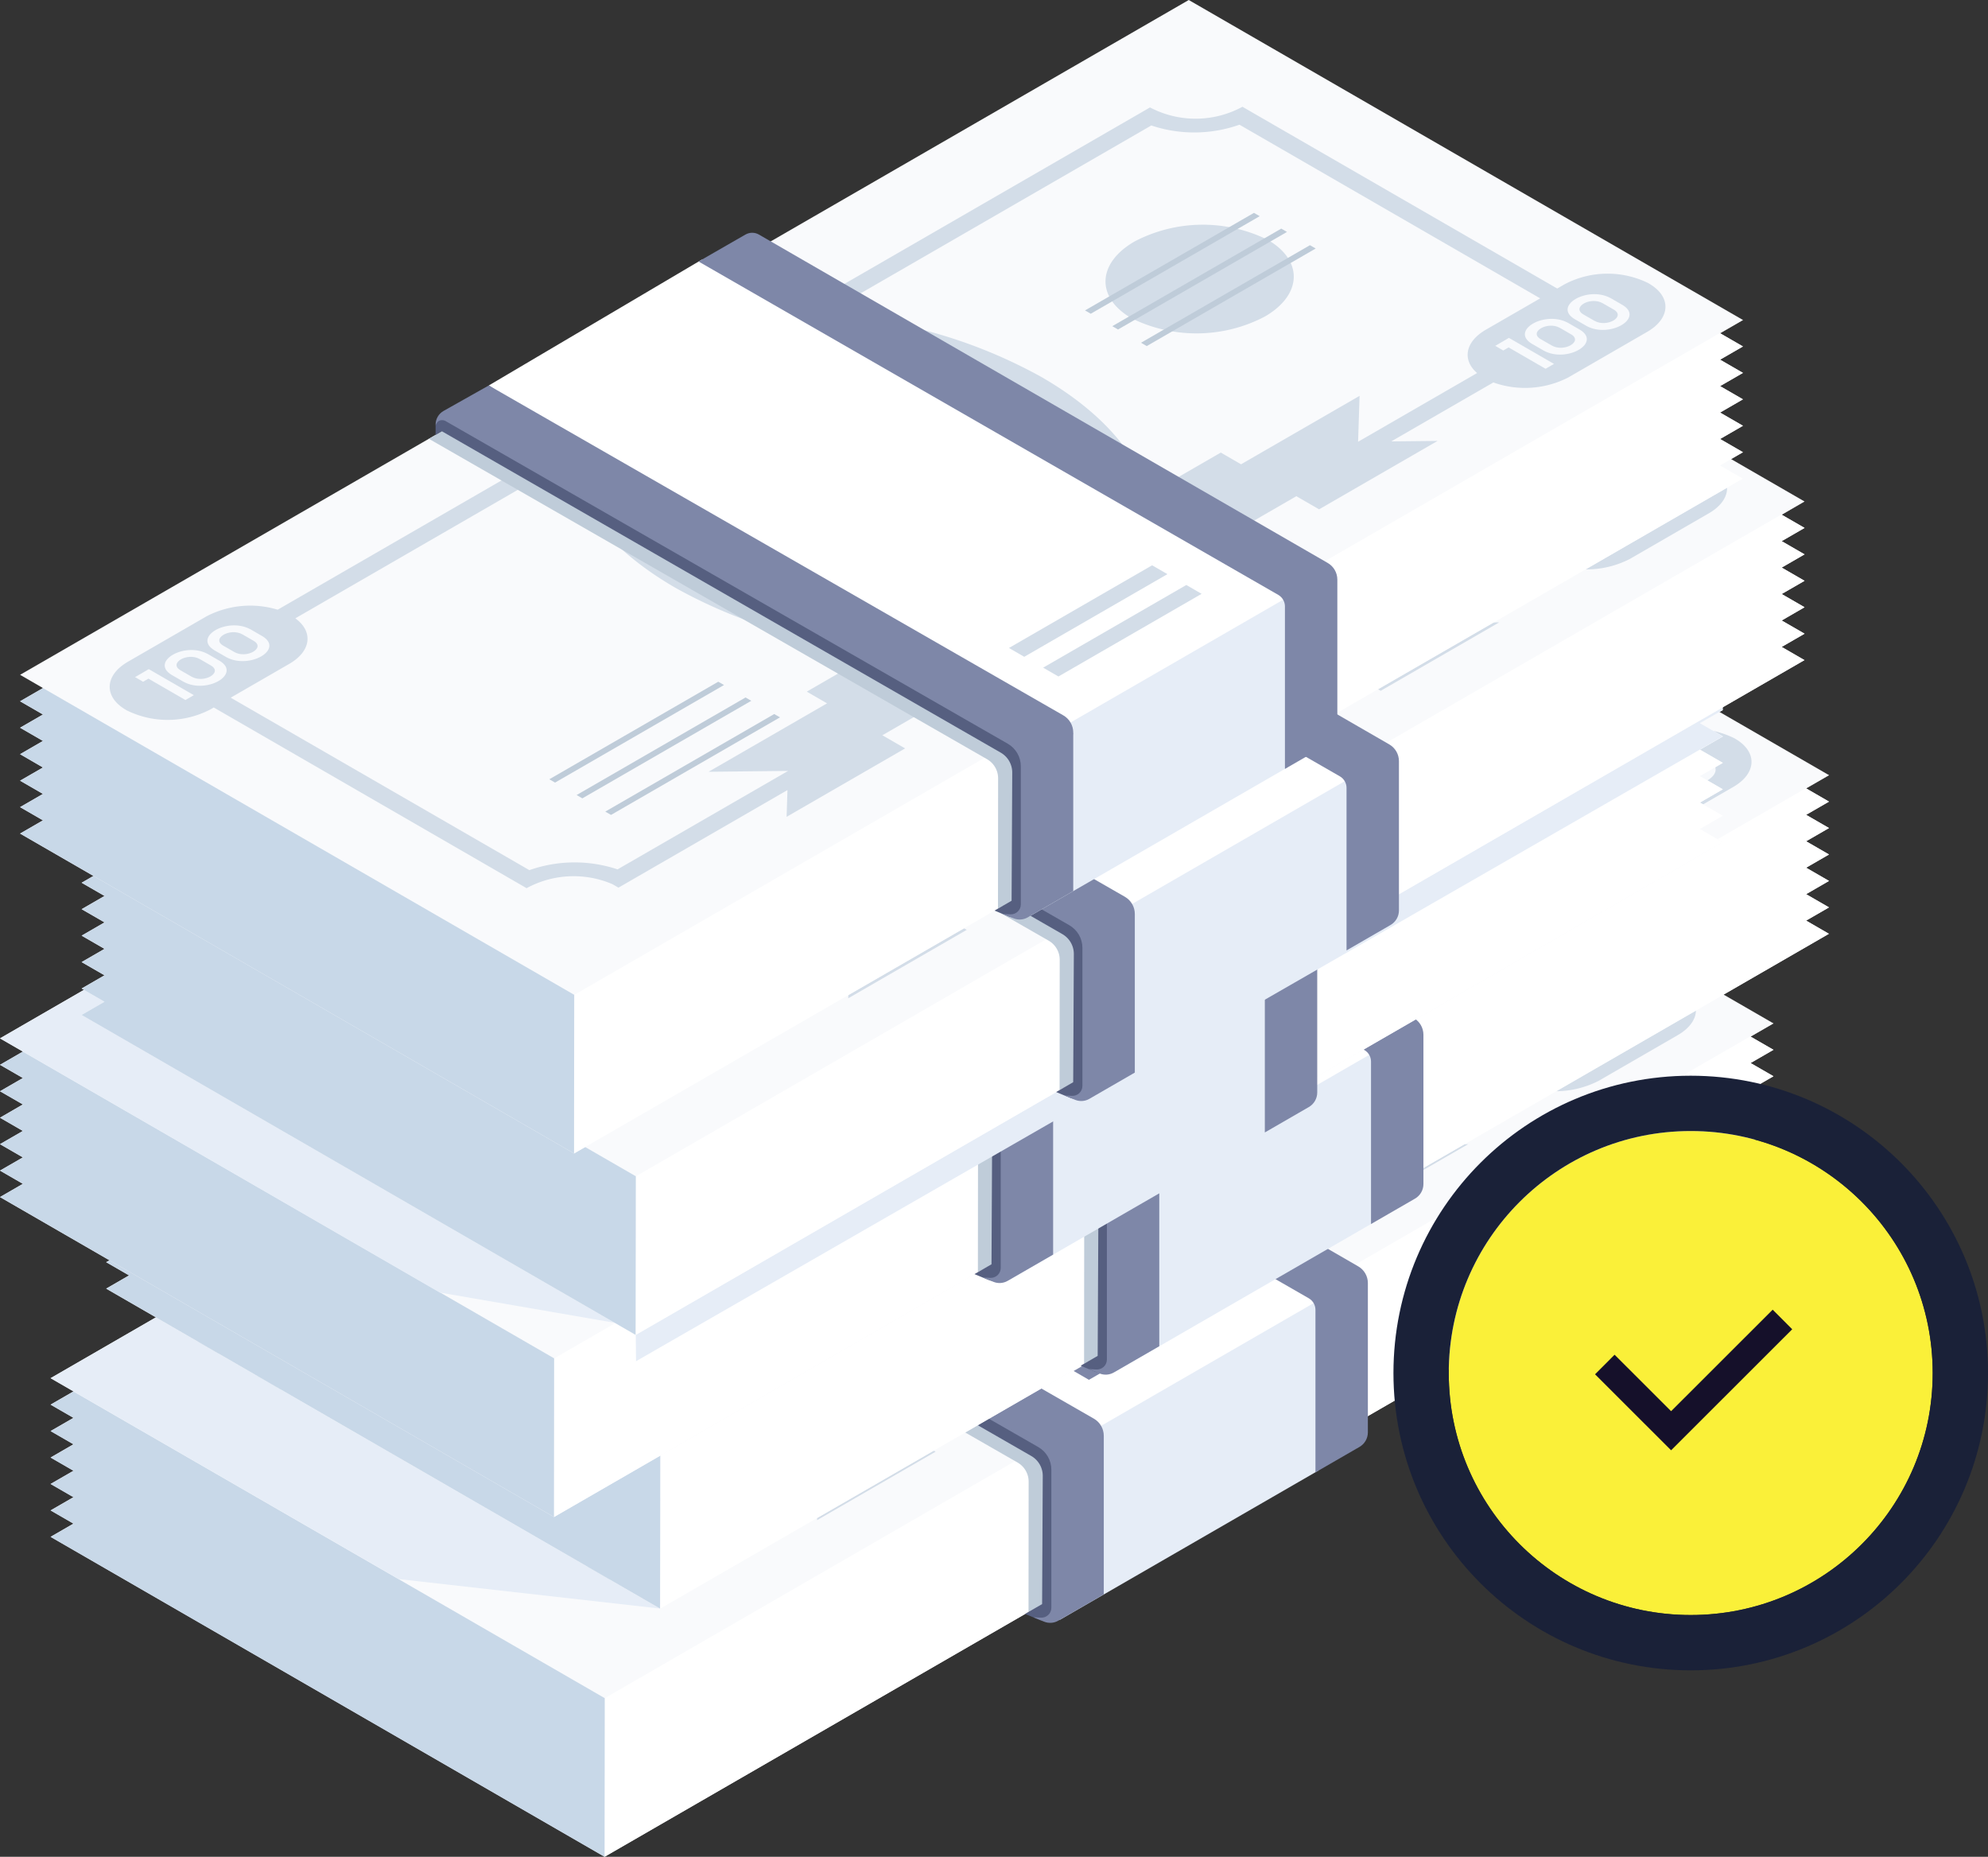 <svg xmlns="http://www.w3.org/2000/svg" xmlns:xlink="http://www.w3.org/1999/xlink" width="143.779" height="134.275" viewBox="0 0 143.779 134.275"><rect x="0" y="0" width="143.779" height="134.275" fill="#333333" stroke="none"/><defs><clipPath id="a"><rect width="132.279" height="134.275" fill="none"/></clipPath><clipPath id="c"><rect width="16.683" height="9.632" fill="none"/></clipPath><clipPath id="d"><rect width="84.538" height="60.285" fill="none"/></clipPath><clipPath id="e"><path d="M185.04,183.408l1.656-.956-1.656-.956,1.656-.958-1.656-.957,1.656-.956-1.656-.956,1.656-.957-1.656-.956,1.656-.956-1.656-.956,1.656-.956-.021-.012-84.5,48.812-.013,11.473,84.528-48.8Z" transform="translate(-102.158 -172.876)" fill="none"/></clipPath><linearGradient id="f" x1="-0.332" y1="0.819" x2="-0.328" y2="0.819" gradientUnits="objectBoundingBox"><stop offset="0" stop-color="#f7f9fc"/><stop offset="0.159" stop-color="#f7f9fc"/><stop offset="1" stop-color="#fff"/></linearGradient><clipPath id="g"><rect width="40.076" height="33.654" fill="none"/></clipPath><clipPath id="h"><rect width="46.098" height="36.154" fill="none"/></clipPath><clipPath id="i"><path d="M79.342,185.806a1.137,1.137,0,0,0-.579.984v.089s.075-.325.33-.388a.547.547,0,0,1,.356.029l40.693,23.352a1.885,1.885,0,0,1,.948,1.635v9.985a.72.72,0,0,1-.758.719l-.534-.028.758.314a1.174,1.174,0,0,0,1.036-.068l3.289-1.9v-11.47a1.429,1.429,0,0,0-.719-1.241L82.61,183.966Z" transform="translate(-78.762 -183.966)" fill="none"/></clipPath><linearGradient id="j" x1="-0.458" y1="1.141" x2="-0.451" y2="1.141" gradientUnits="objectBoundingBox"><stop offset="0" stop-color="#616b8c"/><stop offset="0.123" stop-color="#626c8d"/><stop offset="0.168" stop-color="#697394"/><stop offset="0.201" stop-color="#757e9f"/><stop offset="0.215" stop-color="#7e87a8"/><stop offset="1" stop-color="#7e87a8"/></linearGradient><clipPath id="k"><path d="M126.591,158.3l-3.391,1.949,41.925,24.107a.965.965,0,0,1,.484.836v11.752l3.182-1.837a1.218,1.218,0,0,0,.609-1.054v-10.8a1.392,1.392,0,0,0-.7-1.206L127.567,158.3a.977.977,0,0,0-.976,0" transform="translate(-123.2 -158.165)" fill="none"/></clipPath><linearGradient id="l" x1="-0.777" y1="1.333" x2="-0.769" y2="1.333" xlink:href="#j"/><clipPath id="n"><rect width="44.082" height="21.06" fill="none"/></clipPath><clipPath id="q"><path d="M194.429,141.473l1.656-.956-1.656-.956,1.656-.958-1.656-.956,1.656-.956-1.656-.956,1.656-.956-1.656-.956,1.656-.956-1.656-.956,1.656-.956-.021-.012-84.5,48.812-.013,11.473,84.528-48.8Z" transform="translate(-111.547 -130.941)" fill="none"/></clipPath><linearGradient id="r" x1="-0.371" y1="1.009" x2="-0.367" y2="1.009" xlink:href="#f"/><clipPath id="t"><path d="M58.016,215.342,19.6,193.16l-1.656.956,1.656.956-1.656.956,1.656.957-1.656.958,1.656.956-1.656.956,1.656.956-1.656.956,1.656.956-1.656.956,1.656.956S58,226.813,58,226.813Z" transform="translate(-17.94 -193.16)" fill="none"/></clipPath><linearGradient id="u" x1="-0.192" y1="1.533" x2="-0.181" y2="1.533" gradientUnits="objectBoundingBox"><stop offset="0" stop-color="#b6cade"/><stop offset="0.242" stop-color="#b6cade"/><stop offset="0.97" stop-color="#c8d8e8"/><stop offset="1" stop-color="#c8d8e8"/></linearGradient><clipPath id="w"><path d="M88.731,143.871a1.139,1.139,0,0,0-.58.984v.089s.076-.325.33-.388a.544.544,0,0,1,.356.03l40.693,23.352a1.886,1.886,0,0,1,.947,1.635v9.985a.72.72,0,0,1-.758.719l-.535-.029.758.314a1.174,1.174,0,0,0,1.035-.068l3.289-1.9V167.126a1.431,1.431,0,0,0-.719-1.241L92,142.031Z" transform="translate(-88.151 -142.031)" fill="none"/></clipPath><linearGradient id="x" x1="-0.526" y1="1.458" x2="-0.518" y2="1.458" xlink:href="#j"/><clipPath id="y"><path d="M135.98,116.36l-3.391,1.949,41.925,24.106a.966.966,0,0,1,.484.837V155l3.181-1.837a1.216,1.216,0,0,0,.609-1.054v-10.8a1.392,1.392,0,0,0-.7-1.206l-41.136-23.743a.977.977,0,0,0-.976,0" transform="translate(-132.589 -116.23)" fill="none"/></clipPath><linearGradient id="z" x1="-0.844" y1="1.65" x2="-0.837" y2="1.65" xlink:href="#j"/><clipPath id="ac"><rect width="84.537" height="60.285" fill="none"/></clipPath><clipPath id="ad"><path d="M176.488,125.993l1.656-.956-1.656-.956,1.656-.958-1.656-.956,1.656-.956-1.656-.956,1.656-.956-1.656-.956,1.656-.956-1.656-.956,1.656-.956-.02-.012-84.5,48.812-.013,11.473,84.528-48.8Z" transform="translate(-93.607 -115.461)" fill="none"/></clipPath><linearGradient id="ae" x1="-0.297" y1="1.079" x2="-0.292" y2="1.079" xlink:href="#f"/><clipPath id="ag"><rect width="46.097" height="36.154" fill="none"/></clipPath><clipPath id="ah"><path d="M70.791,128.391a1.138,1.138,0,0,0-.58.984v.089s.075-.325.33-.387a.543.543,0,0,1,.356.029l40.693,23.352a1.886,1.886,0,0,1,.947,1.636v9.984a.721.721,0,0,1-.758.719l-.535-.029.758.314a1.175,1.175,0,0,0,1.036-.068l3.289-1.9V151.646a1.432,1.432,0,0,0-.719-1.241L74.059,126.551Z" transform="translate(-70.211 -126.551)" fill="none"/></clipPath><linearGradient id="ai" x1="-0.396" y1="1.575" x2="-0.389" y2="1.575" xlink:href="#j"/><clipPath id="aj"><path d="M118.04,100.88l-3.391,1.949,41.924,24.106a.966.966,0,0,1,.484.837v11.751l3.181-1.837a1.217,1.217,0,0,0,.609-1.054v-10.8a1.393,1.393,0,0,0-.7-1.206l-41.135-23.743a.979.979,0,0,0-.977,0" transform="translate(-114.649 -100.75)" fill="none"/></clipPath><linearGradient id="ak" x1="-0.715" y1="1.767" x2="-0.708" y2="1.767" xlink:href="#j"/><clipPath id="am"><rect width="78.746" height="58.051" fill="none"/></clipPath><clipPath id="an"><rect width="44.509" height="24.545" fill="none"/></clipPath><clipPath id="ao"><rect width="16.683" height="9.633" fill="none"/></clipPath><clipPath id="aq"><path d="M190.292,95.231l1.656-.956-1.656-.956,1.656-.958-1.656-.956,1.656-.956-1.656-.956,1.656-.956-1.656-.956,1.656-.957-1.656-.956,1.656-.956-.021-.012-84.5,48.812-.013,11.473,84.528-48.8Z" transform="translate(-107.41 -84.699)" fill="none"/></clipPath><linearGradient id="ar" x1="-0.354" y1="1.219" x2="-0.35" y2="1.219" xlink:href="#f"/><clipPath id="at"><path d="M53.879,169.1l-38.42-22.182-1.656.956,1.656.956-1.656.956,1.656.956L13.8,151.7l1.656.956-1.656.956,1.656.956-1.656.956,1.656.956-1.656.956,1.656.956s38.407,22.178,38.407,22.178Z" transform="translate(-13.803 -146.918)" fill="none"/></clipPath><linearGradient id="au" x1="-0.04" y1="1.572" x2="-0.031" y2="1.572" xlink:href="#u"/><clipPath id="aw"><path d="M84.594,97.629a1.136,1.136,0,0,0-.579.984V98.7s.076-.324.33-.387a.545.545,0,0,1,.356.029L125.393,121.7a1.886,1.886,0,0,1,.947,1.636v9.984a.721.721,0,0,1-.758.719l-.534-.029.758.314a1.173,1.173,0,0,0,1.035-.068l3.289-1.9V120.884a1.431,1.431,0,0,0-.719-1.241L87.862,95.79Z" transform="translate(-84.014 -95.79)" fill="none"/></clipPath><linearGradient id="ax" x1="-0.496" y1="1.808" x2="-0.488" y2="1.808" xlink:href="#j"/><clipPath id="ay"><path d="M131.843,70.118l-3.391,1.949,41.925,24.106a.965.965,0,0,1,.484.837v11.752l3.181-1.837a1.217,1.217,0,0,0,.609-1.054v-10.8a1.392,1.392,0,0,0-.7-1.206L132.819,70.119a.978.978,0,0,0-.976,0" transform="translate(-128.452 -69.988)" fill="none"/></clipPath><linearGradient id="az" x1="-0.815" y1="1.999" x2="-0.807" y2="1.999" xlink:href="#j"/><clipPath id="bd"><path d="M179.883,64.57l1.656-.956-1.656-.956,1.656-.958-1.656-.956,1.656-.956-1.656-.956,1.656-.956-1.656-.956,1.656-.956-1.656-.956,1.656-.956-.021-.012-84.5,48.812L97,114.323l84.528-48.8Z" transform="translate(-97.001 -54.038)" fill="none"/></clipPath><linearGradient id="be" x1="-0.311" y1="1.357" x2="-0.307" y2="1.357" xlink:href="#f"/><clipPath id="bh"><path d="M74.185,66.968a1.135,1.135,0,0,0-.579.984v.089s.075-.325.33-.388a.547.547,0,0,1,.356.029l40.693,23.352a1.887,1.887,0,0,1,.947,1.635v9.985a.72.72,0,0,1-.758.719l-.534-.028.758.314a1.172,1.172,0,0,0,1.036-.068l3.289-1.9V90.223A1.432,1.432,0,0,0,119,88.982L77.453,65.128Z" transform="translate(-73.605 -65.128)" fill="none"/></clipPath><linearGradient id="bi" x1="-0.421" y1="2.04" x2="-0.413" y2="2.04" xlink:href="#j"/><clipPath id="bj"><path d="M121.434,39.457l-3.391,1.949,41.925,24.107a.965.965,0,0,1,.484.836V78.1l3.181-1.837a1.218,1.218,0,0,0,.609-1.054v-10.8a1.391,1.391,0,0,0-.7-1.206L122.41,39.458a.977.977,0,0,0-.976,0" transform="translate(-118.043 -39.327)" fill="none"/></clipPath><linearGradient id="bk" x1="-0.739" y1="2.23" x2="-0.732" y2="2.23" xlink:href="#j"/></defs><g transform="translate(-786.221 -2321.209)"><g transform="translate(786.221 2321.209)"><g clip-path="url(#a)"><g clip-path="url(#a)"><path d="M133.143,153.448,131.5,152.5l1.656-.956-1.656-.956,1.656-.958-1.656-.956,1.656-.956-1.656-.956,1.656-.956-1.656-.956,1.656-.956-1.656-.956,1.656-.956-.02-.012L93.074,118.837l-84.522,48.8,1.656.956-1.656.956,1.656.956-1.656.956,1.656.956-1.656.958,1.656.956-1.656.956,1.656.956-1.656.956,1.656.956-1.656.956,1.656.956s38.408,22.179,38.408,22.179Z" transform="translate(-4.892 -67.975)" fill="#f9fafc"/><path d="M203.691,157.9c2.6,1.5,2.505,3.989-.211,5.557a10.643,10.643,0,0,1-9.625.122c-2.6-1.5-2.505-3.989.211-5.557a10.642,10.642,0,0,1,9.625-.122" transform="translate(-109.805 -89.692)" fill="#d3dde8"/><path d="M81.211,225.526c-2.622,1.514-2.714,3.925-.2,5.374a10.306,10.306,0,0,0,9.308-.118c2.623-1.514,2.714-3.925.2-5.374a10.307,10.307,0,0,0-9.308.118m8.69,5.017a9.368,9.368,0,0,1-8.461.107c-2.282-1.317-2.2-3.509.186-4.885a9.368,9.368,0,0,1,8.462-.107c2.282,1.317,2.2,3.509-.186,4.886" transform="translate(-45.293 -128.332)" fill="#d3dde8"/><path d="M91.619,227.541c1.828,1.055,1.762,2.805-.149,3.908a7.484,7.484,0,0,1-6.769.086c-1.828-1.055-1.762-2.805.149-3.908a7.486,7.486,0,0,1,6.769-.086" transform="translate(-47.689 -129.715)" fill="#d3dde8"/><path d="M135.026,149.665l-.059-.034a6.682,6.682,0,0,0-6.043.076l-.544.314-22.765-13.143a7.092,7.092,0,0,1-6.686.048l-1.231.711-24.61,14.209a24.085,24.085,0,0,0-11.737,2.676c-3.05,1.761-4.563,4.128-4.633,6.671L35.839,173.247a6.856,6.856,0,0,0-5.131.469L25,177.009c-1.706.985-1.765,2.547-.133,3.489l.06.034a6.682,6.682,0,0,0,6.043-.076l.237-.137,22.631,13.066a7.117,7.117,0,0,1,6.208-.29l.436.252,12.223-7.057-.062,1.935,8.571-4.948-1.645-.95,17.492-10.1,12.45-7.188,1.645.949,8.571-4.948-3.352.036,7.385-4.264a6.835,6.835,0,0,0,5.427-.366l5.7-3.293c1.705-.985,1.765-2.547.132-3.489m-74.6,42.36a9.825,9.825,0,0,0-6.378.056l-21.6-12.472,4.237-2.446c1.592-.919,1.748-2.34.436-3.292L56.807,162.5c.514,3.169,3.172,6.493,7.834,9.184a36.24,36.24,0,0,0,14.74,4.442l-5.275,3.045,1.467.847L67,184.967l5.751-.062ZM113.978,161.1l.107-3.32-8.57,4.948-1.466-.847-5.276,3.046c-.759-2.962-3.362-6.009-7.694-8.51a36.479,36.479,0,0,0-15.742-4.515l23.686-13.675a9.822,9.822,0,0,0,6.378-.056l21.749,12.557L123.219,153c-1.505.869-1.726,2.188-.634,3.134Z" transform="translate(-13.548 -78.295)" fill="#d3dde8"/><g transform="translate(80.679 66.256)" style="mix-blend-mode:multiply;isolation:isolate"><g clip-path="url(#c)"><path d="M188.918,162.1l-.415-.24,12.218-7.055.416.24Z" transform="translate(-188.503 -154.804)" fill="#bfccd9"/><path d="M193.527,164.76l-.416-.24,12.219-7.055.415.24Z" transform="translate(-191.139 -156.327)" fill="#bfccd9"/><path d="M198.379,167.561l-.416-.24,12.219-7.055.416.24Z" transform="translate(-193.914 -157.929)" fill="#bfccd9"/></g></g><path d="M98.4,241.317l-.415-.24,12.219-7.055.415.24Z" transform="translate(-56.046 -133.862)" fill="#bfccd9"/><path d="M103.007,243.979l-.415-.24,12.219-7.055.415.24Z" transform="translate(-58.683 -135.384)" fill="#bfccd9"/><path d="M107.858,246.78l-.416-.24,12.219-7.055.416.24Z" transform="translate(-61.457 -136.987)" fill="#bfccd9"/><path d="M28.971,231.9l3.257,1.881-.609.351-2.675-1.545-.385.223-.582-.336.385-.222.511-.3Z" transform="translate(-16.003 -132.647)" fill="#f7f9fc"/><path d="M36.068,228.93l.9.52c1.585.956-.948,2.422-2.608,1.515l-.875-.505c-1.568-.953.925-2.4,2.58-1.528Zm-.538.392c-.892-.514-2.291.293-1.4.808l.8.46c.892.515,2.291-.293,1.4-.808Z" transform="translate(-18.87 -130.796)" fill="#f7f9fc"/><path d="M43.287,224.763l.9.52c1.585.956-.948,2.422-2.608,1.516l-.875-.505c-1.568-.953.925-2.4,2.58-1.528Zm-.538.392c-.892-.515-2.291.293-1.4.808l.8.46c.892.515,2.291-.293,1.4-.808Z" transform="translate(-22.998 -128.412)" fill="#f7f9fc"/><path d="M258.816,175.942l3.257,1.881-.609.351-2.675-1.545-.385.223-.582-.336.385-.223.512-.3Z" transform="translate(-147.475 -100.639)" fill="#f7f9fc"/><path d="M265.913,172.973l.9.52c1.585.956-.949,2.422-2.608,1.515l-.875-.505c-1.567-.953.925-2.4,2.58-1.528Zm-.538.392c-.892-.515-2.291.293-1.4.808l.8.46c.892.515,2.291-.293,1.4-.808Z" transform="translate(-150.342 -98.788)" fill="#f7f9fc"/><path d="M273.131,168.806l.9.52c1.585.956-.949,2.422-2.608,1.515l-.875-.505c-1.568-.953.925-2.4,2.579-1.528Zm-.538.392c-.892-.515-2.291.293-1.4.808l.8.46c.892.515,2.291-.293,1.4-.808Z" transform="translate(-154.47 -96.404)" fill="#f7f9fc"/><g transform="translate(43.723 73.99)" style="mix-blend-mode:multiply;isolation:isolate"><g clip-path="url(#d)"><g clip-path="url(#e)"><rect width="103.354" height="94.477" transform="translate(-26.104 15.071) rotate(-30)" fill="url(#f)"/></g></g></g><g transform="translate(3.66 100.62)" style="mix-blend-mode:multiply;isolation:isolate"><g clip-path="url(#g)"><path d="M48.627,257.277,10.207,235.1l-1.656.956,1.656.956-1.656.956,1.656.956-1.656.958,1.656.956-1.656.956,1.656.956-1.656.956,1.656.956-1.656.956,1.656.956s38.408,22.178,38.408,22.178Z" transform="translate(-8.551 -235.095)" fill="#c8d8e8"/></g></g><g transform="translate(33.225 80.408)" style="mix-blend-mode:multiply;isolation:isolate"><g clip-path="url(#h)"><path d="M77.63,190.057,118,213.227a1.593,1.593,0,0,1,.8,1.384l-.009,9.414,4.417-2.191.52-9.682L81.4,187.871Z" transform="translate(-77.63 -187.871)" fill="#bfccd9"/></g></g><path d="M87.752,171.794l38.94,26.187,18.723-10.809-42.24-24.486Z" transform="translate(-50.194 -93.057)" fill="#fff"/><path d="M181.427,223.657l1.106.639,10.355-5.979-1.106-.638Z" transform="translate(-103.777 -124.513)" fill="#7e87a8"/><path d="M175.661,220.328l1.106.639,10.355-5.979-1.106-.638Z" transform="translate(-100.479 -122.609)" fill="#7e87a8"/><path d="M178.727,230.7l.132,12.23,18.722-10.809-.132-12.23Z" transform="translate(-102.232 -125.777)" fill="#e6edf7"/><path d="M124.881,212.335l-.749-.374.031-.142-.145.085L79.189,189.515l-.311.1-.116.443,0,.659.457-.264,40.417,23.24a1.659,1.659,0,0,1,.832,1.447l-.047,9.263-1.231.711,1.017.421a.793.793,0,0,0,1.078-.564l2.641-12.083Z" transform="translate(-45.052 -108.403)" fill="#565f80"/></g><g transform="translate(33.71 78.737)"><g clip-path="url(#i)"><rect width="59.272" height="56.548" transform="matrix(0.866, -0.5, 0.5, 0.866, -16.745, 9.668)" fill="url(#j)"/></g></g><g transform="translate(52.729 67.694)"><g clip-path="url(#k)"><rect width="59.396" height="56.678" transform="translate(-16.789 9.693) rotate(-30)" fill="url(#l)"/></g></g><g clip-path="url(#a)"><g transform="translate(3.66 95.266)" style="mix-blend-mode:multiply;isolation:isolate"><g clip-path="url(#n)"><path d="M33.73,241.511,8.551,226.983l7.614-4.4,36.467,21.06Z" transform="translate(-8.551 -222.585)" fill="#e6edf7"/></g></g><path d="M142.532,111.513l-1.647-.951,1.656-.956-1.656-.956,1.656-.958-1.656-.956,1.656-.956-1.656-.956,1.656-.956-1.656-.956,1.656-.956L140.886,101l1.656-.956-.02-.012L102.463,76.9,17.941,125.7l1.656.957-1.656.956,1.656.956-1.656.956,1.656.956-1.656.958,1.656.956-1.656.956,1.656.956-1.656.956,1.656.956-1.656.956,1.656.956s38.408,22.179,38.408,22.179Z" transform="translate(-10.262 -43.988)" fill="#f9fafc"/><path d="M213.08,115.96c2.6,1.5,2.505,3.989-.211,5.557a10.643,10.643,0,0,1-9.625.122c-2.6-1.5-2.505-3.989.211-5.557a10.642,10.642,0,0,1,9.625-.122" transform="translate(-115.176 -65.706)" fill="#d3dde8"/><path d="M90.6,183.591c-2.622,1.514-2.714,3.925-.2,5.374a10.306,10.306,0,0,0,9.308-.118c2.623-1.514,2.714-3.925.2-5.374a10.307,10.307,0,0,0-9.308.118m8.69,5.017a9.368,9.368,0,0,1-8.462.107c-2.282-1.317-2.2-3.509.185-4.885a9.369,9.369,0,0,1,8.462-.107c2.282,1.317,2.2,3.509-.186,4.886" transform="translate(-50.664 -104.345)" fill="#d3dde8"/><path d="M101.008,185.606c1.828,1.055,1.762,2.805-.149,3.908a7.484,7.484,0,0,1-6.769.086c-1.828-1.055-1.762-2.805.149-3.908a7.486,7.486,0,0,1,6.769-.086" transform="translate(-53.06 -105.728)" fill="#d3dde8"/><path d="M144.415,107.73l-.059-.035a6.683,6.683,0,0,0-6.043.077l-.544.314L115,94.942a7.092,7.092,0,0,1-6.686.048l-1.231.711L82.476,109.91a24.085,24.085,0,0,0-11.737,2.676c-3.05,1.761-4.563,4.128-4.633,6.671L45.228,131.311a6.858,6.858,0,0,0-5.131.469l-5.7,3.293c-1.706.984-1.765,2.547-.133,3.489l.06.034a6.681,6.681,0,0,0,6.043-.077l.237-.137L63.231,151.45a7.117,7.117,0,0,1,6.208-.29l.436.252L82.1,144.355l-.062,1.935,8.571-4.948-1.645-.95,17.492-10.1L118.9,123.1l1.645.95,8.57-4.948-3.352.036,7.386-4.264a6.836,6.836,0,0,0,5.427-.366l5.7-3.293c1.705-.985,1.765-2.547.132-3.489m-74.6,42.36a9.825,9.825,0,0,0-6.378.056l-21.6-12.472,4.237-2.446c1.592-.919,1.748-2.34.436-3.292L66.2,120.565c.514,3.169,3.172,6.493,7.834,9.184a36.234,36.234,0,0,0,14.74,4.442l-5.275,3.046,1.467.847-8.571,4.948,5.751-.062Zm53.556-30.921.107-3.32L114.9,120.8l-1.466-.847L108.161,123c-.759-2.962-3.362-6.01-7.694-8.51a36.479,36.479,0,0,0-15.742-4.515L108.411,96.3a9.822,9.822,0,0,0,6.378-.056L136.538,108.8l-3.93,2.269c-1.505.869-1.726,2.188-.634,3.134Z" transform="translate(-18.919 -54.307)" fill="#d3dde8"/><g transform="translate(84.697 48.308)" style="mix-blend-mode:multiply;isolation:isolate"><g clip-path="url(#c)"><path d="M198.307,120.163l-.416-.24,12.219-7.055.415.24Z" transform="translate(-197.892 -112.869)" fill="#bfccd9"/><path d="M202.917,122.825l-.415-.24,12.219-7.055.415.24Z" transform="translate(-200.529 -114.391)" fill="#bfccd9"/><path d="M207.769,125.626l-.415-.24,12.218-7.055.416.24Z" transform="translate(-203.304 -115.994)" fill="#bfccd9"/></g></g><path d="M107.787,199.383l-.415-.24,12.219-7.055.415.24Z" transform="translate(-61.417 -109.875)" fill="#bfccd9"/><path d="M112.4,202.043l-.415-.24,12.218-7.055.416.24Z" transform="translate(-64.053 -111.397)" fill="#bfccd9"/><path d="M117.247,204.845l-.416-.24,12.219-7.055.416.24Z" transform="translate(-66.828 -113)" fill="#bfccd9"/><path d="M38.36,189.964l3.257,1.881-.609.351-2.675-1.545-.385.223-.582-.336.385-.222.511-.3Z" transform="translate(-21.374 -108.66)" fill="#f7f9fc"/><path d="M45.457,186.994l.9.52c1.585.956-.948,2.422-2.607,1.515l-.875-.505c-1.568-.953.925-2.4,2.58-1.528Zm-.538.392c-.892-.515-2.291.293-1.4.808l.8.46c.892.515,2.291-.293,1.4-.808Z" transform="translate(-24.24 -106.808)" fill="#f7f9fc"/><path d="M52.676,182.827l.9.52c1.585.956-.948,2.422-2.608,1.516l-.875-.505c-1.568-.953.925-2.4,2.58-1.528Zm-.538.392c-.892-.515-2.291.293-1.4.808l.8.459c.892.515,2.291-.293,1.4-.808Z" transform="translate(-28.369 -104.424)" fill="#f7f9fc"/><path d="M268.2,134.007l3.257,1.881-.609.351-2.675-1.545-.385.223-.582-.336.385-.223.512-.3Z" transform="translate(-152.845 -76.652)" fill="#f7f9fc"/><path d="M275.3,131.038l.9.52c1.585.956-.949,2.422-2.608,1.515l-.875-.505c-1.567-.953.925-2.4,2.58-1.528Zm-.538.392c-.892-.515-2.291.293-1.4.808l.8.46c.892.515,2.291-.293,1.4-.808Z" transform="translate(-155.712 -74.801)" fill="#f7f9fc"/><path d="M282.52,126.871l.9.52c1.585.956-.949,2.422-2.608,1.515l-.875-.505c-1.568-.953.925-2.4,2.58-1.528Zm-.538.392c-.892-.515-2.291.293-1.4.808l.8.46c.892.515,2.291-.293,1.4-.808Z" transform="translate(-159.84 -72.418)" fill="#f7f9fc"/><g transform="translate(47.742 56.042)" style="mix-blend-mode:multiply;isolation:isolate"><g clip-path="url(#d)"><g clip-path="url(#q)"><rect width="103.354" height="94.477" transform="translate(-26.104 15.071) rotate(-30)" fill="url(#r)"/></g></g></g><g transform="translate(7.678 82.672)" style="mix-blend-mode:multiply;isolation:isolate"><g clip-path="url(#g)"><g transform="translate(0)"><g clip-path="url(#t)"><rect width="40.076" height="33.653" transform="translate(0)" fill="url(#u)"/></g></g></g></g><g transform="translate(37.244 62.46)" style="mix-blend-mode:multiply;isolation:isolate"><g clip-path="url(#h)"><path d="M87.019,148.122l40.369,23.17a1.593,1.593,0,0,1,.8,1.384l-.009,9.414L132.6,179.9l.52-9.682L90.788,145.936Z" transform="translate(-87.019 -145.936)" fill="#bfccd9"/></g></g><path d="M97.141,129.858l38.94,26.187L154.8,145.236l-42.24-24.486Z" transform="translate(-55.565 -69.069)" fill="#fff"/><path d="M190.816,181.722l1.106.639,10.355-5.979-1.106-.638Z" transform="translate(-109.148 -100.526)" fill="#7e87a8"/><path d="M185.051,178.393l1.106.639,10.355-5.978-1.106-.639Z" transform="translate(-105.849 -98.622)" fill="#7e87a8"/><path d="M188.116,188.762l.132,12.23,18.722-10.809-.132-12.23Z" transform="translate(-107.603 -101.79)" fill="#e6edf7"/><path d="M134.27,170.4l-.749-.374.031-.142-.145.085L88.578,147.579l-.311.1-.116.443,0,.659.457-.264,40.417,23.24a1.659,1.659,0,0,1,.832,1.447l-.047,9.263-1.232.711,1.018.421a.793.793,0,0,0,1.078-.563l2.641-12.084Z" transform="translate(-50.423 -84.416)" fill="#565f80"/></g><g transform="translate(37.728 60.789)"><g clip-path="url(#w)"><rect width="59.272" height="56.547" transform="translate(-16.745 9.668) rotate(-30)" fill="url(#x)"/></g></g><g transform="translate(56.748 49.746)"><g clip-path="url(#y)"><rect width="59.396" height="56.678" transform="matrix(0.866, -0.5, 0.5, 0.866, -16.789, 9.693)" fill="url(#z)"/></g></g><g clip-path="url(#a)"><path d="M124.591,96.033l-1.646-.951,1.656-.956-1.656-.956,1.656-.958-1.656-.956L124.6,90.3l-1.656-.956,1.656-.956-1.656-.956,1.656-.956-1.656-.956,1.656-.956-.02-.012L84.522,61.422,0,110.223l1.656.956L0,112.136l1.656.956L0,114.048,1.656,115,0,115.963l1.656.956L0,117.875l1.656.956L0,119.787l1.656.956L0,121.7l1.656.956s38.408,22.179,38.408,22.179Z" transform="translate(0 -35.134)" fill="#f9fafc"/><path d="M195.14,100.48c2.6,1.5,2.505,3.989-.211,5.557a10.644,10.644,0,0,1-9.625.122c-2.6-1.5-2.5-3.989.211-5.557a10.642,10.642,0,0,1,9.625-.122" transform="translate(-104.914 -56.851)" fill="#d3dde8"/><path d="M72.66,168.111c-2.622,1.514-2.714,3.925-.2,5.374a10.307,10.307,0,0,0,9.308-.118c2.623-1.514,2.714-3.925.2-5.374a10.308,10.308,0,0,0-9.308.118m8.69,5.017a9.37,9.37,0,0,1-8.462.107c-2.282-1.318-2.2-3.509.186-4.886a9.37,9.37,0,0,1,8.462-.107c2.282,1.317,2.2,3.509-.186,4.886" transform="translate(-40.402 -95.49)" fill="#d3dde8"/><path d="M83.067,170.126c1.828,1.055,1.761,2.805-.149,3.908a7.485,7.485,0,0,1-6.769.086c-1.828-1.055-1.761-2.805.149-3.908a7.486,7.486,0,0,1,6.769-.086" transform="translate(-42.798 -96.874)" fill="#d3dde8"/><path d="M126.474,92.25l-.06-.035a6.683,6.683,0,0,0-6.043.077l-.544.314L97.063,79.462a7.092,7.092,0,0,1-6.686.048l-1.231.711L64.535,94.43A24.085,24.085,0,0,0,52.8,97.106c-3.05,1.761-4.563,4.128-4.633,6.671L27.287,115.832a6.855,6.855,0,0,0-5.13.469l-5.7,3.293c-1.705.985-1.765,2.547-.133,3.489l.06.034a6.681,6.681,0,0,0,6.043-.077l.237-.137L45.29,135.97a7.117,7.117,0,0,1,6.208-.29l.436.252,12.222-7.057-.062,1.935,8.571-4.948-1.645-.95,17.492-10.1,12.45-7.188,1.644.95,8.571-4.948-3.352.036,7.386-4.264a6.836,6.836,0,0,0,5.427-.366l5.7-3.293c1.705-.985,1.765-2.547.133-3.489m-74.6,42.36a9.825,9.825,0,0,0-6.378.056l-21.6-12.472,4.237-2.446c1.592-.919,1.748-2.34.436-3.292l19.694-11.371c.514,3.169,3.172,6.493,7.833,9.184a36.234,36.234,0,0,0,14.74,4.442l-5.274,3.046,1.466.847-8.571,4.948,5.751-.062Zm53.556-30.921.107-3.32-8.571,4.948-1.466-.847-5.276,3.046c-.759-2.962-3.362-6.01-7.694-8.51a36.479,36.479,0,0,0-15.741-4.515L90.47,80.815a9.822,9.822,0,0,0,6.378-.056L118.6,93.316l-3.929,2.269c-1.506.869-1.726,2.188-.635,3.134Z" transform="translate(-8.657 -45.453)" fill="#d3dde8"/><g transform="translate(77.019 41.682)" style="mix-blend-mode:multiply;isolation:isolate"><g clip-path="url(#c)"><path d="M180.367,104.684l-.415-.24L192.17,97.39l.416.24Z" transform="translate(-179.952 -97.389)" fill="#bfccd9"/><path d="M184.975,107.345l-.416-.24,12.219-7.055.416.24Z" transform="translate(-182.588 -98.911)" fill="#bfccd9"/><path d="M189.828,110.146l-.416-.24,12.219-7.055.416.24Z" transform="translate(-185.363 -100.514)" fill="#bfccd9"/></g></g><path d="M89.846,183.9l-.415-.24,12.218-7.055.416.24Z" transform="translate(-51.155 -101.02)" fill="#bfccd9"/><path d="M94.455,186.563l-.415-.24,12.218-7.055.416.24Z" transform="translate(-53.791 -102.542)" fill="#bfccd9"/><path d="M99.307,189.365l-.416-.24,12.219-7.055.416.24Z" transform="translate(-56.566 -104.145)" fill="#bfccd9"/><path d="M20.42,174.484l3.257,1.881-.609.351-2.675-1.545-.385.223-.582-.336.385-.222.511-.3Z" transform="translate(-11.112 -99.805)" fill="#f7f9fc"/><path d="M27.516,171.514l.9.52c1.585.956-.948,2.422-2.607,1.515l-.875-.505c-1.568-.953.925-2.4,2.58-1.528Zm-.538.392c-.892-.514-2.291.293-1.4.808l.8.46c.892.515,2.291-.293,1.4-.808Z" transform="translate(-13.978 -97.954)" fill="#f7f9fc"/><path d="M34.735,167.347l.9.52c1.585.956-.948,2.422-2.608,1.516l-.875-.505c-1.568-.953.925-2.4,2.58-1.528Zm-.538.392c-.892-.515-2.291.293-1.4.808l.8.46c.892.515,2.291-.293,1.4-.808Z" transform="translate(-18.107 -95.57)" fill="#f7f9fc"/><path d="M250.264,118.527l3.257,1.881-.609.351-2.675-1.545-.385.223-.582-.336.385-.223.512-.3Z" transform="translate(-142.583 -67.798)" fill="#f7f9fc"/><path d="M257.361,115.558l.9.52c1.585.956-.949,2.422-2.608,1.515l-.875-.505c-1.567-.953.925-2.4,2.58-1.528Zm-.538.392c-.892-.515-2.291.293-1.4.808l.8.46c.892.515,2.291-.293,1.4-.808Z" transform="translate(-145.45 -65.946)" fill="#f7f9fc"/><path d="M264.58,111.391l.9.52c1.585.956-.949,2.422-2.608,1.515l-.875-.505c-1.568-.953.925-2.4,2.58-1.528Zm-.538.392c-.892-.515-2.291.293-1.4.808l.8.46c.892.515,2.291-.293,1.4-.808Z" transform="translate(-149.579 -63.563)" fill="#f7f9fc"/><g transform="translate(40.063 49.417)" style="mix-blend-mode:multiply;isolation:isolate"><g clip-path="url(#ac)"><g transform="translate(0)"><g clip-path="url(#ad)"><rect width="103.354" height="94.477" transform="matrix(0.866, -0.5, 0.5, 0.866, -26.104, 15.071)" fill="url(#ae)"/></g></g></g></g><g transform="translate(0 76.046)" style="mix-blend-mode:multiply;isolation:isolate"><g clip-path="url(#g)"><path d="M40.076,199.862,1.656,177.68,0,178.636l1.656.956L0,180.548l1.656.956L0,182.462l1.656.956L0,184.375l1.656.956L0,186.287l1.656.956L0,188.2l1.656.956s38.408,22.178,38.408,22.178Z" transform="translate(0 -177.68)" fill="#c8d8e8"/></g></g><g transform="translate(29.565 55.835)" style="mix-blend-mode:multiply;isolation:isolate"><g clip-path="url(#ag)"><path d="M69.078,132.642l40.369,23.17a1.593,1.593,0,0,1,.8,1.384l-.009,9.414,4.417-2.191.52-9.682L72.847,130.456Z" transform="translate(-69.078 -130.456)" fill="#bfccd9"/></g></g><path d="M79.2,114.378l38.94,26.187,18.723-10.809L94.623,105.27Z" transform="translate(-45.303 -60.215)" fill="#fff"/><path d="M172.876,166.242l1.106.639,10.355-5.978-1.106-.639Z" transform="translate(-98.886 -91.671)" fill="#7e87a8"/><path d="M167.11,162.913l1.106.639,10.355-5.978-1.106-.639Z" transform="translate(-95.587 -89.767)" fill="#7e87a8"/><path d="M170.175,173.282l.132,12.23L189.03,174.7l-.132-12.23Z" transform="translate(-97.341 -92.935)" fill="#e6edf7"/><path d="M116.33,154.919l-.749-.374.031-.142-.145.085L70.638,132.1l-.311.1-.116.443,0,.659.457-.264,40.417,23.24a1.659,1.659,0,0,1,.832,1.447l-.047,9.263-1.232.711,1.018.421a.793.793,0,0,0,1.078-.564l2.641-12.084Z" transform="translate(-40.161 -75.561)" fill="#565f80"/></g><g transform="translate(30.05 54.163)"><g clip-path="url(#ah)"><rect width="59.272" height="56.547" transform="matrix(0.866, -0.5, 0.5, 0.866, -16.745, 9.668)" fill="url(#ai)"/></g></g><g transform="translate(49.069 43.121)"><g clip-path="url(#aj)"><rect width="59.396" height="56.678" transform="translate(-16.789 9.693) rotate(-30)" fill="url(#ak)"/></g></g><g clip-path="url(#a)"><g transform="translate(45.872 40.386)" style="mix-blend-mode:multiply;isolation:isolate"><g clip-path="url(#am)"><path d="M185.886,94.361l-78.709,45.464.128,12.587,78.6-45.184-1.656-.956,1.66-.956c.01-3.671.033-9.974-.025-10.955" transform="translate(-107.177 -94.361)" fill="#e6edf7"/></g></g><g transform="translate(0 71.121)" style="mix-blend-mode:multiply;isolation:isolate"><g clip-path="url(#an)"><path d="M31.807,188.523,0,170.141l6.868-3.969,37.641,24.546Z" transform="translate(0 -166.172)" fill="#e6edf7"/></g></g><path d="M138.4,65.271l-1.646-.951,1.656-.956-1.656-.956,1.656-.958-1.656-.956,1.656-.956-1.656-.956,1.656-.956-1.656-.956,1.656-.956-1.656-.956L138.4,53.8l-.02-.012L98.326,30.66,13.8,79.461l1.656.957-1.656.956,1.656.956-1.656.956,1.656.956L13.8,85.2l1.656.956-1.656.956,1.656.956-1.656.956,1.656.956-1.656.956,1.656.956s38.408,22.179,38.408,22.179Z" transform="translate(-7.896 -17.538)" fill="#f9fafc"/><path d="M208.943,69.718c2.6,1.5,2.505,3.989-.211,5.557a10.642,10.642,0,0,1-9.625.122c-2.6-1.5-2.505-3.989.211-5.557a10.642,10.642,0,0,1,9.625-.122" transform="translate(-112.809 -39.255)" fill="#d3dde8"/><path d="M86.463,137.349c-2.622,1.514-2.714,3.925-.2,5.374a10.307,10.307,0,0,0,9.308-.118c2.623-1.514,2.714-3.925.2-5.374a10.306,10.306,0,0,0-9.308.118m8.69,5.017a9.368,9.368,0,0,1-8.461.107c-2.282-1.317-2.2-3.509.186-4.885a9.368,9.368,0,0,1,8.462-.107c2.282,1.317,2.2,3.509-.186,4.886" transform="translate(-48.297 -77.894)" fill="#d3dde8"/><path d="M96.871,139.364c1.828,1.055,1.762,2.805-.149,3.908a7.483,7.483,0,0,1-6.769.086c-1.828-1.055-1.762-2.805.149-3.908a7.486,7.486,0,0,1,6.769-.086" transform="translate(-50.694 -79.278)" fill="#d3dde8"/><path d="M140.278,61.488l-.059-.034a6.682,6.682,0,0,0-6.043.076l-.544.314L110.866,48.7a7.093,7.093,0,0,1-6.686.048l-1.231.71L78.339,63.668A24.09,24.09,0,0,0,66.6,66.344c-3.05,1.761-4.563,4.128-4.633,6.671L41.091,85.07a6.856,6.856,0,0,0-5.131.469l-5.7,3.293c-1.706.985-1.765,2.547-.133,3.489l.06.034a6.682,6.682,0,0,0,6.043-.076l.237-.137,22.631,13.066a7.117,7.117,0,0,1,6.208-.29l.436.252L77.96,98.114l-.062,1.935,8.57-4.948-1.644-.95,17.492-10.1,12.45-7.188,1.645.95,8.57-4.948-3.352.036,7.385-4.264a6.835,6.835,0,0,0,5.427-.366l5.7-3.293c1.705-.985,1.765-2.547.132-3.489m-74.6,42.36a9.822,9.822,0,0,0-6.378.056l-21.6-12.472,4.237-2.446c1.592-.919,1.748-2.341.435-3.292L62.059,74.323c.514,3.169,3.172,6.493,7.834,9.184a36.24,36.24,0,0,0,14.74,4.442L79.358,91l1.467.847L72.254,96.79,78,96.728ZM119.23,72.926l.107-3.32-8.57,4.948-1.466-.847-5.276,3.046c-.759-2.962-3.362-6.01-7.694-8.51a36.479,36.479,0,0,0-15.742-4.515l23.686-13.675A9.819,9.819,0,0,0,110.653,50L132.4,62.555l-3.93,2.269c-1.505.869-1.726,2.188-.634,3.133Z" transform="translate(-16.552 -27.857)" fill="#d3dde8"/><g transform="translate(82.927 28.516)" style="mix-blend-mode:multiply;isolation:isolate"><g clip-path="url(#ao)"><path d="M194.17,73.921l-.415-.24,12.219-7.055.415.24Z" transform="translate(-193.755 -66.627)" fill="#bfccd9"/><path d="M198.779,76.583l-.416-.24,12.219-7.055.416.24Z" transform="translate(-196.391 -68.15)" fill="#bfccd9"/><path d="M203.631,79.384l-.416-.24,12.219-7.055.416.24Z" transform="translate(-199.166 -69.752)" fill="#bfccd9"/></g></g><path d="M103.65,153.14l-.415-.24,12.219-7.055.415.24Z" transform="translate(-59.05 -83.424)" fill="#bfccd9"/><path d="M108.259,155.8l-.415-.24,12.218-7.055.416.24Z" transform="translate(-61.687 -84.946)" fill="#bfccd9"/><path d="M113.111,158.6l-.415-.24,12.218-7.055.416.24Z" transform="translate(-64.462 -86.549)" fill="#bfccd9"/><path d="M34.223,143.722l3.257,1.881-.609.351L34.2,144.409l-.385.223-.582-.336.385-.222.511-.3Z" transform="translate(-19.007 -82.209)" fill="#f7f9fc"/><path d="M41.32,140.753l.9.52c1.585.956-.948,2.422-2.607,1.515l-.875-.505c-1.568-.953.925-2.4,2.58-1.528Zm-.538.392c-.892-.514-2.291.293-1.4.808l.8.46c.892.515,2.291-.293,1.4-.808Z" transform="translate(-21.874 -80.358)" fill="#f7f9fc"/><path d="M48.539,136.586l.9.52c1.585.956-.948,2.422-2.608,1.516l-.875-.505c-1.568-.953.925-2.4,2.58-1.528Zm-.538.392c-.892-.515-2.291.293-1.4.808l.8.46c.892.515,2.291-.293,1.4-.808Z" transform="translate(-26.003 -77.974)" fill="#f7f9fc"/><path d="M264.068,87.765l3.257,1.881-.609.351-2.675-1.545-.385.223-.582-.336.385-.223.512-.3Z" transform="translate(-150.479 -50.202)" fill="#f7f9fc"/><path d="M271.165,84.8l.9.52c1.585.956-.949,2.422-2.608,1.515l-.875-.505c-1.567-.953.925-2.4,2.58-1.528Zm-.538.392c-.892-.515-2.291.293-1.4.808l.8.46c.892.515,2.291-.293,1.4-.808Z" transform="translate(-153.346 -48.351)" fill="#f7f9fc"/><path d="M278.383,80.629l.9.52c1.585.956-.949,2.422-2.608,1.515l-.875-.505c-1.568-.953.925-2.4,2.58-1.528Zm-.538.392c-.892-.515-2.291.293-1.4.808l.8.46c.892.515,2.291-.293,1.4-.808Z" transform="translate(-157.474 -45.967)" fill="#f7f9fc"/><g transform="translate(45.971 36.251)" style="mix-blend-mode:multiply;isolation:isolate"><g clip-path="url(#d)"><g clip-path="url(#aq)"><rect width="103.354" height="94.477" transform="translate(-26.104 15.071) rotate(-30)" fill="url(#ar)"/></g></g></g><g transform="translate(5.908 62.88)" style="mix-blend-mode:multiply;isolation:isolate"><g clip-path="url(#g)"><g transform="translate(0)"><g clip-path="url(#at)"><rect width="48.024" height="50.896" transform="translate(-13.462 26.922) rotate(-63.433)" fill="url(#au)"/></g></g></g></g><g transform="translate(35.473 42.669)" style="mix-blend-mode:multiply;isolation:isolate"><g clip-path="url(#h)"><path d="M82.882,101.88l40.369,23.17a1.593,1.593,0,0,1,.8,1.384l-.009,9.414,4.417-2.191.52-9.682L86.651,99.694Z" transform="translate(-82.882 -99.694)" fill="#bfccd9"/></g></g><path d="M93,83.616l38.94,26.187,18.723-10.809-42.24-24.486Z" transform="translate(-53.199 -42.619)" fill="#fff"/><path d="M186.679,135.48l1.106.639,10.355-5.979-1.106-.638Z" transform="translate(-106.781 -74.076)" fill="#7e87a8"/><path d="M180.913,132.151l1.106.639,10.355-5.978-1.106-.639Z" transform="translate(-103.483 -72.171)" fill="#7e87a8"/><path d="M183.979,142.52l.132,12.23,18.723-10.809-.132-12.23Z" transform="translate(-105.236 -75.339)" fill="#e6edf7"/><path d="M130.133,124.158l-.749-.374.031-.142-.145.084L84.441,101.338l-.311.1-.116.443,0,.659.457-.264,40.417,23.24a1.659,1.659,0,0,1,.832,1.447l-.047,9.263-1.231.711,1.017.421a.793.793,0,0,0,1.078-.564l2.641-12.084Z" transform="translate(-48.056 -57.966)" fill="#565f80"/></g><g transform="translate(35.958 40.998)"><g clip-path="url(#aw)"><rect width="59.272" height="56.547" transform="translate(-16.745 9.668) rotate(-30)" fill="url(#ax)"/></g></g><g transform="translate(54.977 29.955)"><g clip-path="url(#ay)"><rect width="59.396" height="56.678" transform="translate(-16.789 9.693) rotate(-30)" fill="url(#az)"/></g></g><g clip-path="url(#a)"><path d="M127.986,34.611l-1.646-.951L128,32.7l-1.656-.956L128,30.79l-1.656-.956L128,28.877l-1.656-.956L128,26.965l-1.656-.956L128,25.053l-1.656-.956L128,23.141l-.02-.012L87.917,0,3.395,48.8l1.655.957-1.655.956,1.655.956-1.655.956,1.655.956-1.655.958L5.05,55.5l-1.655.956,1.655.956-1.655.956,1.655.956-1.655.956,1.655.956S43.459,83.412,43.459,83.412Z" transform="translate(-1.942)" fill="#f9fafc"/><path d="M198.535,39.057c2.6,1.5,2.505,3.989-.211,5.557a10.642,10.642,0,0,1-9.625.122c-2.6-1.5-2.505-3.989.211-5.557a10.642,10.642,0,0,1,9.625-.122" transform="translate(-106.855 -21.717)" fill="#d3dde8"/><path d="M129.868,30.827l-.059-.035a6.683,6.683,0,0,0-6.043.077l-.544.314L100.456,18.039a7.091,7.091,0,0,1-6.686.048l-1.231.711L67.929,33.007a24.085,24.085,0,0,0-11.737,2.676c-3.05,1.761-4.563,4.128-4.633,6.671L30.681,54.409a6.855,6.855,0,0,0-5.13.469l-5.7,3.293c-1.706.985-1.765,2.547-.133,3.489l.06.034a6.681,6.681,0,0,0,6.043-.077l.237-.137L48.684,74.547a7.117,7.117,0,0,1,6.208-.29l.436.252L67.55,67.452l-.062,1.935,8.571-4.948-1.645-.95,17.492-10.1,12.45-7.188,1.644.95,8.57-4.948-3.352.036,7.385-4.264a6.837,6.837,0,0,0,5.427-.366l5.7-3.293c1.705-.985,1.765-2.547.132-3.489m-74.6,42.36a9.825,9.825,0,0,0-6.378.056l-21.6-12.472,4.237-2.446c1.592-.919,1.748-2.34.436-3.292L51.649,43.662c.514,3.169,3.172,6.493,7.834,9.184a36.233,36.233,0,0,0,14.74,4.442l-5.275,3.046,1.467.847-8.571,4.948,5.751-.062ZM108.82,42.265l.107-3.32-8.57,4.948-1.466-.847-5.276,3.046c-.759-2.962-3.362-6.01-7.694-8.51a36.479,36.479,0,0,0-15.742-4.515L93.864,19.392a9.82,9.82,0,0,0,6.378-.056l21.749,12.557-3.93,2.268c-1.505.869-1.726,2.188-.634,3.134Z" transform="translate(-10.598 -10.318)" fill="#d3dde8"/><g transform="translate(78.472 15.394)" style="mix-blend-mode:multiply;isolation:isolate"><g clip-path="url(#c)"><path d="M183.761,43.261l-.415-.24,12.219-7.055.415.24Z" transform="translate(-183.346 -35.967)" fill="#bfccd9"/><path d="M188.37,45.922l-.415-.24,12.219-7.055.415.24Z" transform="translate(-185.982 -37.489)" fill="#bfccd9"/><path d="M193.222,48.723l-.416-.24,12.219-7.055.416.24Z" transform="translate(-188.757 -39.091)" fill="#bfccd9"/></g></g><path d="M93.24,122.48l-.415-.24,12.219-7.055.415.24Z" transform="translate(-53.096 -65.887)" fill="#bfccd9"/><path d="M97.85,125.141l-.415-.24,12.218-7.055.416.24Z" transform="translate(-55.733 -67.408)" fill="#bfccd9"/><path d="M102.7,127.942l-.416-.24,12.219-7.055.416.24Z" transform="translate(-58.508 -69.011)" fill="#bfccd9"/><path d="M23.814,113.061l3.257,1.881-.609.351-2.675-1.545-.385.223-.582-.336.385-.222.511-.3Z" transform="translate(-13.053 -64.671)" fill="#f7f9fc"/><path d="M30.911,110.092l.9.52c1.585.956-.948,2.422-2.607,1.515l-.875-.505c-1.567-.953.925-2.4,2.58-1.528Zm-.538.392c-.892-.515-2.291.293-1.4.808l.8.46c.892.515,2.291-.293,1.4-.808Z" transform="translate(-15.92 -62.82)" fill="#f7f9fc"/><path d="M38.129,105.925l.9.52c1.585.956-.948,2.422-2.608,1.516l-.875-.505c-1.568-.953.925-2.4,2.58-1.528Zm-.538.392c-.892-.515-2.291.293-1.4.808l.8.46c.892.515,2.291-.293,1.4-.808Z" transform="translate(-20.048 -60.436)" fill="#f7f9fc"/><path d="M253.658,57.1l3.257,1.881-.609.351-2.675-1.545-.385.223-.582-.336.385-.223.512-.3Z" transform="translate(-144.525 -32.664)" fill="#f7f9fc"/><path d="M260.756,54.136l.9.52c1.585.956-.949,2.422-2.608,1.515l-.875-.505c-1.567-.953.925-2.4,2.58-1.528Zm-.538.392c-.892-.515-2.291.293-1.4.808l.8.46c.892.515,2.291-.293,1.4-.808Z" transform="translate(-147.392 -30.812)" fill="#f7f9fc"/><path d="M267.974,49.968l.9.52c1.585.956-.949,2.422-2.608,1.515l-.875-.505c-1.568-.953.925-2.4,2.58-1.528Zm-.538.392c-.892-.515-2.291.293-1.4.808l.8.459c.892.515,2.291-.293,1.4-.808Z" transform="translate(-151.52 -28.429)" fill="#f7f9fc"/><g transform="translate(41.516 23.128)" style="mix-blend-mode:multiply;isolation:isolate"><g clip-path="url(#d)"><g transform="translate(0)"><g clip-path="url(#bd)"><rect width="103.354" height="94.477" transform="matrix(0.866, -0.5, 0.5, 0.866, -26.104, 15.071)" fill="url(#be)"/></g></g></g></g><g transform="translate(1.453 49.758)" style="mix-blend-mode:multiply;isolation:isolate"><g clip-path="url(#g)"><path d="M43.47,138.439,5.05,116.257l-1.656.956,1.656.956-1.656.957,1.656.956-1.656.958L5.05,122l-1.656.956,1.656.956-1.656.956,1.656.956-1.656.956,1.656.956S43.458,149.91,43.458,149.91Z" transform="translate(-3.394 -116.257)" fill="#c8d8e8"/></g></g><g transform="translate(31.018 29.546)" style="mix-blend-mode:multiply;isolation:isolate"><g clip-path="url(#h)"><path d="M72.472,71.219l40.369,23.17a1.593,1.593,0,0,1,.8,1.384l-.009,9.414L118.05,103l.52-9.682L76.241,69.033Z" transform="translate(-72.472 -69.033)" fill="#bfccd9"/></g></g><path d="M82.595,52.956l38.94,26.187,18.723-10.809L98.018,43.847Z" transform="translate(-47.244 -25.081)" fill="#fff"/><path d="M176.27,104.819l1.106.639,10.355-5.978-1.106-.639Z" transform="translate(-100.827 -56.537)" fill="#d3dde8"/><path d="M170.5,101.491l1.106.639,10.355-5.978-1.106-.639Z" transform="translate(-97.529 -54.633)" fill="#d3dde8"/><path d="M173.569,111.86l.132,12.23,18.723-10.809-.132-12.23Z" transform="translate(-99.282 -57.801)" fill="#e6edf7"/><path d="M119.724,93.5l-.749-.374.031-.142-.145.085L74.032,70.677l-.311.1-.116.443,0,.659.457-.264,40.417,23.24a1.659,1.659,0,0,1,.832,1.447l-.047,9.263-1.232.711,1.018.421a.793.793,0,0,0,1.078-.563l2.641-12.084Z" transform="translate(-42.102 -40.427)" fill="#565f80"/></g><g transform="translate(31.503 27.875)"><g clip-path="url(#bh)"><rect width="59.272" height="56.548" transform="matrix(0.866, -0.5, 0.5, 0.866, -16.745, 9.668)" fill="url(#bi)"/></g></g><g transform="translate(50.522 16.832)"><g clip-path="url(#bj)"><rect width="59.396" height="56.678" transform="matrix(0.866, -0.5, 0.5, 0.866, -16.789, 9.693)" fill="url(#bk)"/></g></g></g></g><g transform="translate(466 461)"><g transform="translate(190 1399)"><g transform="translate(235 543)" fill="#faf039" stroke="#1a2138" stroke-width="4"><circle cx="17.5" cy="17.5" r="17.5" stroke="none"/><circle cx="17.5" cy="17.5" r="19.5" fill="none"/></g><path d="M13.2.354,5.147,8.4.353,3.611" transform="translate(245.934 556.273)" fill="none" stroke="#15102a" stroke-miterlimit="10" stroke-width="2"/></g></g></g></svg>